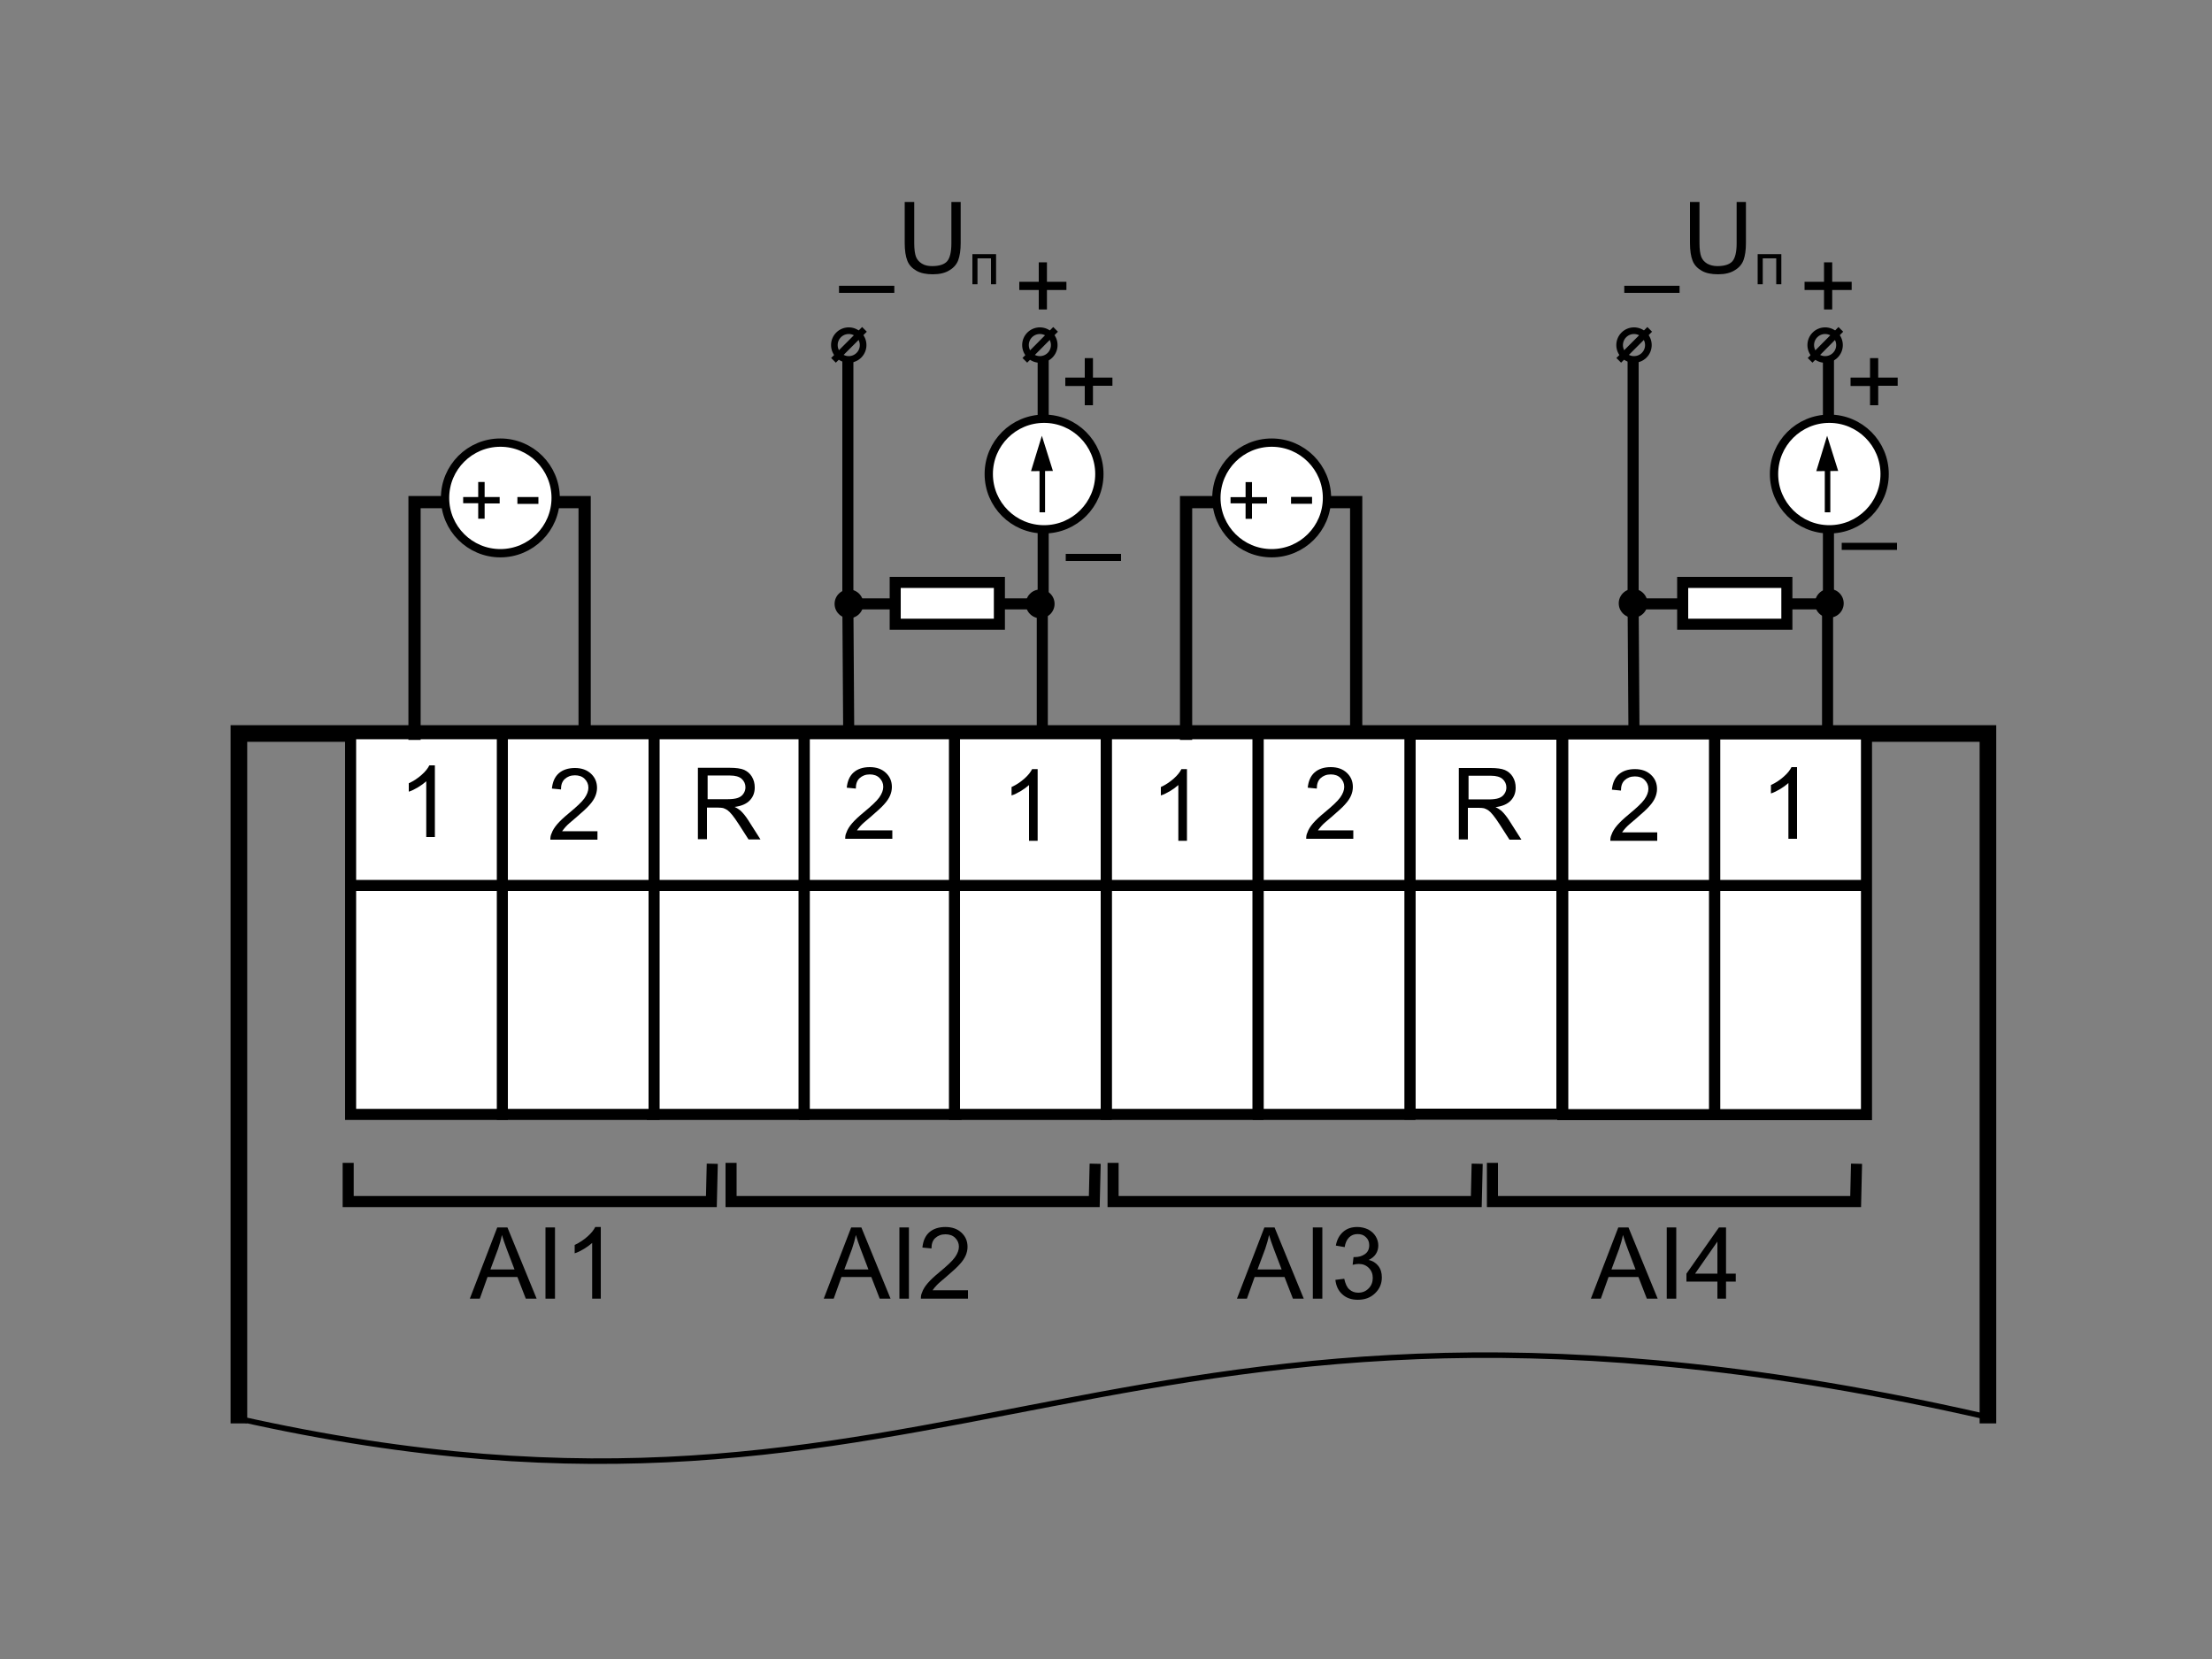 <?xml version="1.0" encoding="utf-8"?>
<!-- Generator: Adobe Illustrator 18.1.1, SVG Export Plug-In . SVG Version: 6.00 Build 0)  -->
<svg version="1.1" id="Слой_1" xmlns="http://www.w3.org/2000/svg" xmlns:xlink="http://www.w3.org/1999/xlink" x="0px" y="0px"
	 width="1000px" height="750px" viewBox="200 -75 1000 750" enable-background="new 200 -75 1000 750" xml:space="preserve">
<rect x="200" y="-75" width="1000" height="750" fill="#808080" stroke="none"/>
<path fill="none" stroke="#000000" stroke-width="7.512" stroke-miterlimit="22.926" d="M308.002,568.498V256.598h790.7
	c0,85.6,0,226.3,0,311.9"/>
<rect x="975.202" y="256.798" fill="#FFFFFF" stroke="#000000" stroke-width="5" stroke-miterlimit="22.926" width="68.6" height="172.1"/>
<rect x="906.502" y="256.798" fill="#FFFFFF" stroke="#000000" stroke-width="5" stroke-miterlimit="22.926" width="68.6" height="172.1"/>
<rect x="837.402" y="256.898" fill="#FFFFFF" stroke="#000000" stroke-width="5" stroke-miterlimit="22.926" width="68.7" height="171.8"/>
<rect x="768.802" y="256.698" fill="#FFFFFF" stroke="#000000" stroke-width="5" stroke-miterlimit="22.926" width="68.6" height="172.1"/>
<rect x="700.102" y="256.698" fill="#FFFFFF" stroke="#000000" stroke-width="5" stroke-miterlimit="22.926" width="68.6" height="172.1"/>
<rect x="563.602" y="256.698" fill="#FFFFFF" stroke="#000000" stroke-width="5" stroke-miterlimit="22.926" width="68.6" height="172.1"/>
<rect x="631.502" y="256.698" fill="#FFFFFF" stroke="#000000" stroke-width="5" stroke-miterlimit="22.926" width="68.6" height="172.1"/>
<rect x="494.902" y="256.698" fill="#FFFFFF" stroke="#000000" stroke-width="5" stroke-miterlimit="22.926" width="68.6" height="172.1"/>
<path fill="none" stroke="#000000" stroke-width="2.5" stroke-miterlimit="22.926" d="M1097.902,565.498
	c-395.6-90.2-465.3,73.8-790.6,0.7"/>
<rect x="427.102" y="256.698" fill="#FFFFFF" stroke="#000000" stroke-width="5" stroke-miterlimit="22.926" width="68.6" height="172.1"/>
<rect x="358.502" y="256.698" fill="#FFFFFF" stroke="#000000" stroke-width="5" stroke-miterlimit="22.926" width="68.6" height="172.1"/>
<g>
	<path d="M1012.502,304.198h-4v-25.2c-1,0.9-2.2,1.8-3.7,2.7c-1.5,0.9-2.9,1.6-4.2,2
		v-3.8c2.2-1,4.1-2.3,5.8-3.8s2.8-2.9,3.5-4.3h2.5v32.4H1012.502z"/>
</g>
<g>
	<path d="M949.202,301.298v3.8h-21.2c0-1,0.1-1.9,0.5-2.7c0.5-1.5,1.4-2.9,2.6-4.3
		c1.2-1.4,2.9-3,5.2-4.9c3.5-2.9,5.9-5.1,7.1-6.8s1.8-3.3,1.8-4.8
		c0-1.6-0.6-2.9-1.7-4c-1.1-1.1-2.6-1.6-4.4-1.6
		c-1.9,0-3.4,0.6-4.6,1.7s-1.7,2.7-1.7,4.7l-4.1-0.4
		c0.3-3,1.3-5.3,3.1-6.9s4.3-2.4,7.3-2.4c3.1,0,5.5,0.9,7.3,2.6
		s2.7,3.8,2.7,6.4c0,1.3-0.3,2.6-0.8,3.8s-1.4,2.6-2.6,3.9
		c-1.2,1.4-3.3,3.3-6.1,5.7c-2.4,2-3.9,3.3-4.6,4.1
		c-0.7,0.7-1.2,1.4-1.7,2.1h15.9V301.298z"/>
</g>
<g>
	<path d="M859.502,304.398V272.198h14.3c2.9,0,5.1,0.3,6.5,0.9s2.7,1.6,3.6,3.1
		s1.3,3.1,1.3,4.9c0,2.3-0.7,4.2-2.2,5.8s-3.8,2.6-6.9,3
		c1.1,0.5,2,1.1,2.6,1.6c1.2,1.1,2.4,2.6,3.5,4.3l5.6,8.8h-5.4l-4.3-6.7
		c-1.2-1.9-2.3-3.4-3.1-4.4s-1.5-1.7-2.2-2.2
		c-0.6-0.4-1.3-0.7-1.9-0.9c-0.5-0.1-1.3-0.2-2.4-0.2h-4.9v14.3h-4.1
		V304.398z M863.802,286.398h9.2c1.9,0,3.5-0.2,4.6-0.6s1.9-1,2.5-1.9
		s0.9-1.8,0.9-2.9c0-1.5-0.6-2.8-1.7-3.8c-1.1-1-2.9-1.5-5.2-1.5h-10.2v10.7
		H863.802z"/>
</g>
<line fill="none" stroke="#000000" stroke-width="5" stroke-miterlimit="22.926" x1="1044.902" y1="325.298" x2="356.202" y2="325.298"/>
<polyline fill="none" stroke="#000000" stroke-width="5" stroke-miterlimit="22.926" points="522.002,451.098 
	521.602,468.198 357.402,468.198 357.402,450.698 "/>
<polyline fill="none" stroke="#000000" stroke-width="5" stroke-miterlimit="22.926" points="695.102,451.098 
	694.702,468.198 530.502,468.198 530.502,450.698 "/>
<g>
	<path d="M811.802,300.398v3.8h-21.3c0-1,0.1-1.9,0.5-2.7c0.5-1.5,1.4-2.9,2.6-4.3
		c1.2-1.4,2.9-3,5.2-4.9c3.5-2.9,5.9-5.1,7.1-6.8s1.8-3.3,1.8-4.8
		c0-1.6-0.6-2.9-1.7-4c-1.1-1.1-2.6-1.6-4.4-1.6
		c-1.9,0-3.4,0.6-4.6,1.7s-1.7,2.7-1.7,4.7l-4.1-0.4
		c0.3-3,1.3-5.3,3.1-6.9s4.3-2.4,7.3-2.4c3.1,0,5.5,0.9,7.3,2.6
		s2.7,3.8,2.7,6.4c0,1.3-0.3,2.6-0.8,3.8s-1.4,2.6-2.6,3.9
		c-1.2,1.4-3.3,3.3-6.1,5.7c-2.4,2-3.9,3.3-4.6,4.1s-1.2,1.4-1.7,2.1
		h16V300.398z"/>
</g>
<g>
	<path d="M736.702,305.098h-4v-25.2c-1,0.9-2.2,1.8-3.7,2.7c-1.5,0.9-2.9,1.6-4.2,2
		v-3.8c2.2-1,4.1-2.3,5.8-3.8s2.8-2.9,3.5-4.3h2.5v32.4H736.702z"/>
</g>
<g>
	<path d="M669.202,305.098h-4v-25.2c-1,0.9-2.2,1.8-3.7,2.7s-2.9,1.6-4.2,2v-3.8
		c2.2-1,4.1-2.3,5.8-3.8s2.8-2.9,3.5-4.3h2.5v32.4H669.202z"/>
</g>
<g>
	<path d="M603.402,300.398v3.8h-21.3c0-1,0.1-1.9,0.5-2.7c0.5-1.5,1.4-2.9,2.6-4.3
		s2.9-3,5.2-4.9c3.5-2.9,5.9-5.1,7.1-6.8c1.2-1.7,1.8-3.3,1.8-4.8
		c0-1.6-0.6-2.9-1.7-4c-1.1-1.1-2.6-1.6-4.4-1.6
		c-1.9,0-3.4,0.6-4.6,1.7c-1.2,1.1-1.7,2.7-1.7,4.7l-4.1-0.4
		c0.3-3,1.3-5.3,3.1-6.9c1.8-1.6,4.3-2.4,7.3-2.4
		c3.1,0,5.5,0.9,7.3,2.6c1.8,1.7,2.7,3.8,2.7,6.4
		c0,1.3-0.3,2.6-0.8,3.8s-1.4,2.6-2.6,3.9c-1.2,1.4-3.3,3.3-6.1,5.7
		c-2.4,2-3.9,3.3-4.6,4.1s-1.2,1.4-1.7,2.1h16V300.398z"/>
</g>
<g>
	<path d="M515.502,304.298V272.098h14.3c2.9,0,5.1,0.3,6.5,0.9s2.7,1.6,3.6,3.1
		c0.9,1.5,1.3,3.1,1.3,4.9c0,2.3-0.7,4.2-2.2,5.8s-3.8,2.6-6.9,3
		c1.1,0.5,2,1.1,2.6,1.6c1.2,1.1,2.4,2.6,3.5,4.3l5.6,8.8h-5.4l-4.3-6.7
		c-1.2-1.9-2.3-3.4-3.1-4.4s-1.5-1.7-2.2-2.2
		c-0.6-0.4-1.3-0.7-1.9-0.9c-0.5-0.1-1.3-0.2-2.4-0.2h-4.9v14.3h-4.1
		V304.298z M519.802,286.298h9.2c1.9,0,3.5-0.2,4.6-0.6c1.1-0.4,1.9-1,2.5-1.9
		c0.6-0.9,0.9-1.8,0.9-2.9c0-1.5-0.6-2.8-1.7-3.8s-2.9-1.5-5.2-1.5h-10.2
		v10.7H519.802z"/>
</g>
<g>
	<path d="M470.102,300.798v3.8h-21.3c0-1,0.1-1.9,0.5-2.7c0.5-1.5,1.4-2.9,2.6-4.3
		c1.2-1.4,2.9-3,5.2-4.9c3.5-2.9,5.9-5.1,7.1-6.8s1.8-3.3,1.8-4.8
		c0-1.6-0.6-2.9-1.7-4s-2.6-1.6-4.4-1.6c-1.9,0-3.4,0.6-4.6,1.7
		s-1.7,2.7-1.7,4.7l-4.1-0.4c0.3-3,1.3-5.3,3.1-6.9
		c1.8-1.6,4.3-2.4,7.3-2.4c3.1,0,5.5,0.9,7.3,2.6s2.7,3.8,2.7,6.4
		c0,1.3-0.3,2.6-0.8,3.8s-1.4,2.6-2.6,3.9c-1.2,1.4-3.3,3.3-6.1,5.7
		c-2.4,2-3.9,3.3-4.6,4.1s-1.2,1.4-1.7,2.1h16V300.798z"/>
</g>
<g>
	<path d="M396.702,303.398h-4V278.198c-1,0.9-2.2,1.8-3.7,2.7s-2.9,1.6-4.2,2v-3.8
		c2.2-1,4.1-2.3,5.8-3.8s2.8-2.9,3.5-4.3h2.5v32.4H396.702z"/>
</g>
<g>
	<path d="M412.402,512.098l12.4-32.2h4.6l13.2,32.2h-4.9l-3.8-9.8h-13.5l-3.5,9.8H412.402
		z M421.702,498.898h10.9l-3.4-8.9c-1-2.7-1.8-4.9-2.3-6.7
		c-0.4,2.1-1,4.1-1.7,6.2L421.702,498.898z"/>
	<path d="M446.602,512.098v-32.2h4.3v32.2H446.602z"/>
	<path d="M471.702,512.098h-4v-25.2c-1,0.9-2.2,1.8-3.7,2.7s-2.9,1.6-4.2,2v-3.8
		c2.2-1,4.1-2.3,5.8-3.8s2.8-2.9,3.5-4.3h2.5v32.4H471.702z"/>
</g>
<g>
	<path d="M572.402,512.098l12.4-32.2h4.6l13.2,32.2h-4.9l-3.8-9.8h-13.5l-3.5,9.8H572.402
		z M581.702,498.898h10.9l-3.4-8.9c-1-2.7-1.8-4.9-2.3-6.7
		c-0.4,2.1-1,4.1-1.7,6.2L581.702,498.898z"/>
	<path d="M606.602,512.098v-32.2h4.3v32.2H606.602z"/>
	<path d="M637.602,508.298v3.8h-21.3c0-1,0.1-1.9,0.5-2.7c0.5-1.5,1.4-2.9,2.6-4.3
		c1.2-1.4,2.9-3,5.2-4.9c3.5-2.9,5.9-5.1,7.1-6.8
		c1.2-1.7,1.8-3.3,1.8-4.8c0-1.6-0.6-2.9-1.7-4
		c-1.1-1.1-2.6-1.6-4.4-1.6c-1.9,0-3.4,0.6-4.6,1.7
		c-1.2,1.1-1.7,2.7-1.7,4.7l-4.1-0.4c0.3-3,1.3-5.3,3.1-6.9
		c1.8-1.6,4.3-2.4,7.3-2.4c3.1,0,5.5,0.9,7.3,2.6
		c1.8,1.7,2.7,3.8,2.7,6.4c0,1.3-0.3,2.6-0.8,3.8s-1.4,2.6-2.6,3.9
		c-1.2,1.4-3.3,3.3-6.1,5.7c-2.4,2-3.9,3.3-4.6,4.1
		c-0.7,0.7-1.2,1.4-1.7,2.1h16V508.298z"/>
</g>
<polyline fill="none" stroke="#000000" stroke-width="5" stroke-miterlimit="22.926" points="867.802,451.098 
	867.402,468.198 703.202,468.198 703.202,450.698 "/>
<polyline fill="none" stroke="#000000" stroke-width="5" stroke-miterlimit="22.926" points="1039.302,451.098 
	1038.902,468.198 874.702,468.198 874.702,450.698 "/>
<g>
	<path d="M759.202,512.098l12.4-32.2h4.6l13.2,32.2h-4.9l-3.8-9.8h-13.5l-3.5,9.8H759.202
		z M768.502,498.898h10.9l-3.4-8.9c-1-2.7-1.8-4.9-2.3-6.7
		c-0.4,2.1-1,4.1-1.7,6.2L768.502,498.898z"/>
	<path d="M793.502,512.098v-32.2h4.3v32.2H793.502z"/>
	<path d="M803.702,503.598l4-0.5c0.5,2.2,1.2,3.9,2.3,4.8c1.1,1,2.4,1.5,4,1.5
		c1.9,0,3.4-0.6,4.7-1.9c1.3-1.3,1.9-2.9,1.9-4.8
		c0-1.8-0.6-3.3-1.8-4.5s-2.7-1.8-4.5-1.8c-0.7,0-1.7,0.1-2.8,0.4l0.4-3.5
		c0.3,0,0.5,0,0.6,0c1.7,0,3.2-0.4,4.5-1.3s2-2.2,2-4.1c0-1.4-0.5-2.7-1.5-3.6
		c-1-1-2.2-1.4-3.8-1.4c-1.5,0-2.8,0.5-3.8,1.5s-1.7,2.4-2,4.4l-4-0.7
		c0.5-2.7,1.6-4.7,3.3-6.2s3.8-2.2,6.4-2.2c1.8,0,3.4,0.4,4.9,1.1
		c1.5,0.8,2.6,1.8,3.4,3.1c0.8,1.3,1.2,2.7,1.2,4.2
		c0,1.4-0.4,2.7-1.1,3.8c-0.7,1.1-1.9,2.1-3.3,2.7
		c1.9,0.4,3.4,1.4,4.4,2.7c1.1,1.4,1.6,3.1,1.6,5.2
		c0,2.8-1,5.2-3.1,7.2s-4.6,2.9-7.8,2.9c-2.8,0-5.2-0.8-7-2.5
		C805.002,508.498,804.002,506.298,803.702,503.598z"/>
</g>
<g>
	<path d="M919.202,512.098l12.4-32.2h4.6l13.2,32.2h-4.9l-3.8-9.8h-13.5l-3.5,9.8H919.202
		z M928.502,498.898h10.9l-3.4-8.9c-1-2.7-1.8-4.9-2.3-6.7
		c-0.4,2.1-1,4.1-1.7,6.2L928.502,498.898z"/>
	<path d="M953.502,512.098v-32.2h4.3v32.2H953.502z"/>
	<path d="M976.402,512.098v-7.7h-14v-3.6l14.7-20.9h3.2v20.9h4.4v3.6h-4.4v7.7
		H976.402z M976.402,500.798v-14.5l-10.1,14.5H976.402z"/>
</g>
<g id="LINE_2_">
	<polyline fill="none" stroke="#000000" stroke-width="5" points="671.202,257.998 671.202,197.998 583.302,197.998 
		583.702,258.598 	"/>
</g>
<rect x="604.704" y="188.298" fill="#FFFFFF" stroke="#000000" stroke-width="5" stroke-miterlimit="22.926" width="47.1" height="18.9"/>
<g>
	<path d="M690.402,108.298v-8.8h-8.8v-3.8h8.8v-8.8h3.7v8.8h8.8v3.7h-8.8v8.8h-3.7V108.298z"/>
</g>
<g>
	<path d="M669.602,64.898v-8.8h-8.8v-3.7h8.8v-8.8h3.7v8.8h8.8v3.7h-8.8v8.8H669.602z"/>
</g>
<polyline fill="none" stroke="#000000" stroke-width="5.525" stroke-miterlimit="10" points="387.402,259.498 
	387.402,151.998 464.302,151.998 464.302,258.098 "/>
<circle fill="#FFFFFF" stroke="#000000" stroke-width="3.75" cx="426.202" cy="150.098" r="25"/>
<g>
	<path d="M433.904,152.798v-3.1h9.5v3.1H433.904z"/>
</g>
<g>
	<path d="M416.191,159.398v-6.9h-6.8v-2.8h6.8v-6.8h2.9v6.8h6.8v2.9H419.091v6.9h-2.9V159.398z
		"/>
</g>
<polyline fill="none" stroke="#000000" stroke-width="5.525" stroke-miterlimit="10" points="736.202,259.498 
	736.202,151.998 813.102,151.998 813.102,258.098 "/>
<circle fill="#FFFFFF" stroke="#000000" stroke-width="3.75" cx="774.902" cy="150.098" r="25"/>
<g>
	<path d="M783.651,152.748v-3.1h9.5v3.1H783.651z"/>
</g>
<g>
	<path d="M763.101,159.448v-6.9h-6.8v-2.8h6.8v-6.8h2.9v6.8h6.8v2.9h-6.8v6.9h-2.9V159.448
		z"/>
</g>
<g>
	<path d="M681.802,178.598v-3.2h25v3.2H681.802z"/>
</g>
<g>
	<path d="M1032.602,173.598v-3.2h25v3.2H1032.602z"/>
</g>
<g>
	<path d="M579.302,57.398v-3.2h25v3.2H579.302z"/>
</g>
<line fill="none" stroke="#000000" stroke-width="5" x1="583.302" y1="197.998" x2="583.302" y2="86.998"/>
<line fill="none" stroke="#000000" stroke-width="5" x1="671.602" y1="197.998" x2="671.602" y2="86.998"/>
<g>
	<line fill="none" stroke="#000000" stroke-width="3" x1="576.802" y1="87.898" x2="590.802" y2="73.898"/>
	<circle fill="none" stroke="#000000" stroke-width="3" cx="583.702" cy="80.998" r="6.5"/>
</g>
<g>
	<circle cx="1027.002" cy="197.748" r="6.5"/>
</g>
<g>
	<circle cx="670.252" cy="197.998" r="6.5"/>
</g>
<g>
	<circle cx="583.802" cy="197.998" r="6.5"/>
</g>
<g>
	<circle cx="938.302" cy="197.748" r="6.5"/>
</g>
<g>
	<line fill="none" stroke="#000000" stroke-width="3" x1="663.302" y1="87.898" x2="677.202" y2="73.898"/>
	<circle fill="none" stroke="#000000" stroke-width="3" cx="670.102" cy="80.998" r="6.5"/>
</g>
<circle fill="#FFFFFF" stroke="#000000" stroke-width="3.75" cx="672.002" cy="139.298" r="25"/>
<g>
	<line fill="none" stroke="#000000" stroke-width="2.5" x1="671.202" y1="156.598" x2="671.202" y2="127.398"/>
	<polygon points="676.002,137.898 671.002,121.998 666.102,137.998 	"/>
</g>
<g>
	<path d="M630.002,16.298h4.3v18.6c0,3.2-0.4,5.8-1.1,7.7c-0.7,1.9-2.1,3.5-4,4.6
		c-1.9,1.2-4.4,1.8-7.5,1.8c-3,0-5.5-0.5-7.4-1.6s-3.3-2.5-4.1-4.5c-0.8-2-1.2-4.7-1.2-8.1v-18.5
		h4.3v18.6c0,2.8,0.3,4.9,0.8,6.2s1.4,2.3,2.7,3.1c1.3,0.8,2.8,1.1,4.6,1.1
		c3.1,0,5.4-0.7,6.7-2.1s2-4.2,2-8.2v-18.7H630.002z"/>
	<path d="M639.602,39.892h10.7v13.6h-2.3v-11.7h-6.1v11.7h-2.3V39.892z"/>
</g>
<g id="LINE_1_">
	<polyline fill="none" stroke="#000000" stroke-width="5" points="1026.202,257.998 1026.202,197.998 938.302,197.998 
		938.702,258.598 	"/>
</g>
<rect x="960.705" y="188.298" fill="#FFFFFF" stroke="#000000" stroke-width="5" stroke-miterlimit="22.926" width="47.1" height="18.9"/>
<g>
	<path d="M1045.402,108.298v-8.8h-8.8v-3.8h8.8v-8.8h3.7v8.8h8.8v3.7h-8.8v8.8h-3.7V108.298z"/>
</g>
<g>
	<path d="M1024.602,64.898v-8.8h-8.8v-3.7h8.8v-8.8h3.7v8.8h8.8v3.7h-8.8v8.8H1024.602z"/>
</g>
<g>
	<path d="M934.302,57.398v-3.2h25v3.2H934.302z"/>
</g>
<line fill="none" stroke="#000000" stroke-width="5" x1="938.302" y1="197.998" x2="938.302" y2="86.998"/>
<line fill="none" stroke="#000000" stroke-width="5" x1="1026.602" y1="197.998" x2="1026.602" y2="86.998"/>
<g>
	<line fill="none" stroke="#000000" stroke-width="3" x1="931.802" y1="87.898" x2="945.802" y2="73.898"/>
	<circle fill="none" stroke="#000000" stroke-width="3" cx="938.702" cy="80.998" r="6.5"/>
</g>
<g>
	<line fill="none" stroke="#000000" stroke-width="3" x1="1018.302" y1="87.898" x2="1032.202" y2="73.898"/>
	<circle fill="none" stroke="#000000" stroke-width="3" cx="1025.102" cy="80.998" r="6.5"/>
</g>
<circle fill="#FFFFFF" stroke="#000000" stroke-width="3.75" cx="1027.002" cy="139.298" r="25"/>
<g>
	<line fill="none" stroke="#000000" stroke-width="2.5" x1="1026.202" y1="156.598" x2="1026.202" y2="127.398"/>
	<polygon points="1031.002,137.898 1026.002,121.998 1021.102,137.998 	"/>
</g>
<g>
	<path d="M985.002,16.298h4.3v18.6c0,3.2-0.4,5.8-1.1,7.7s-2.1,3.5-4,4.6c-1.9,1.2-4.4,1.8-7.5,1.8
		c-3,0-5.5-0.5-7.4-1.6s-3.3-2.5-4.1-4.5s-1.2-4.7-1.2-8.1v-18.5h4.3v18.6c0,2.8,0.3,4.9,0.8,6.2
		s1.4,2.3,2.7,3.1c1.3,0.7,2.8,1.1,4.6,1.1c3.1,0,5.4-0.7,6.7-2.1s2-4.2,2-8.2v-18.7H985.002z"/>
	<path d="M994.602,39.892h10.7v13.6h-2.3v-11.7h-6.1v11.7h-2.3v-13.6H994.602z"/>
</g>
</svg>
